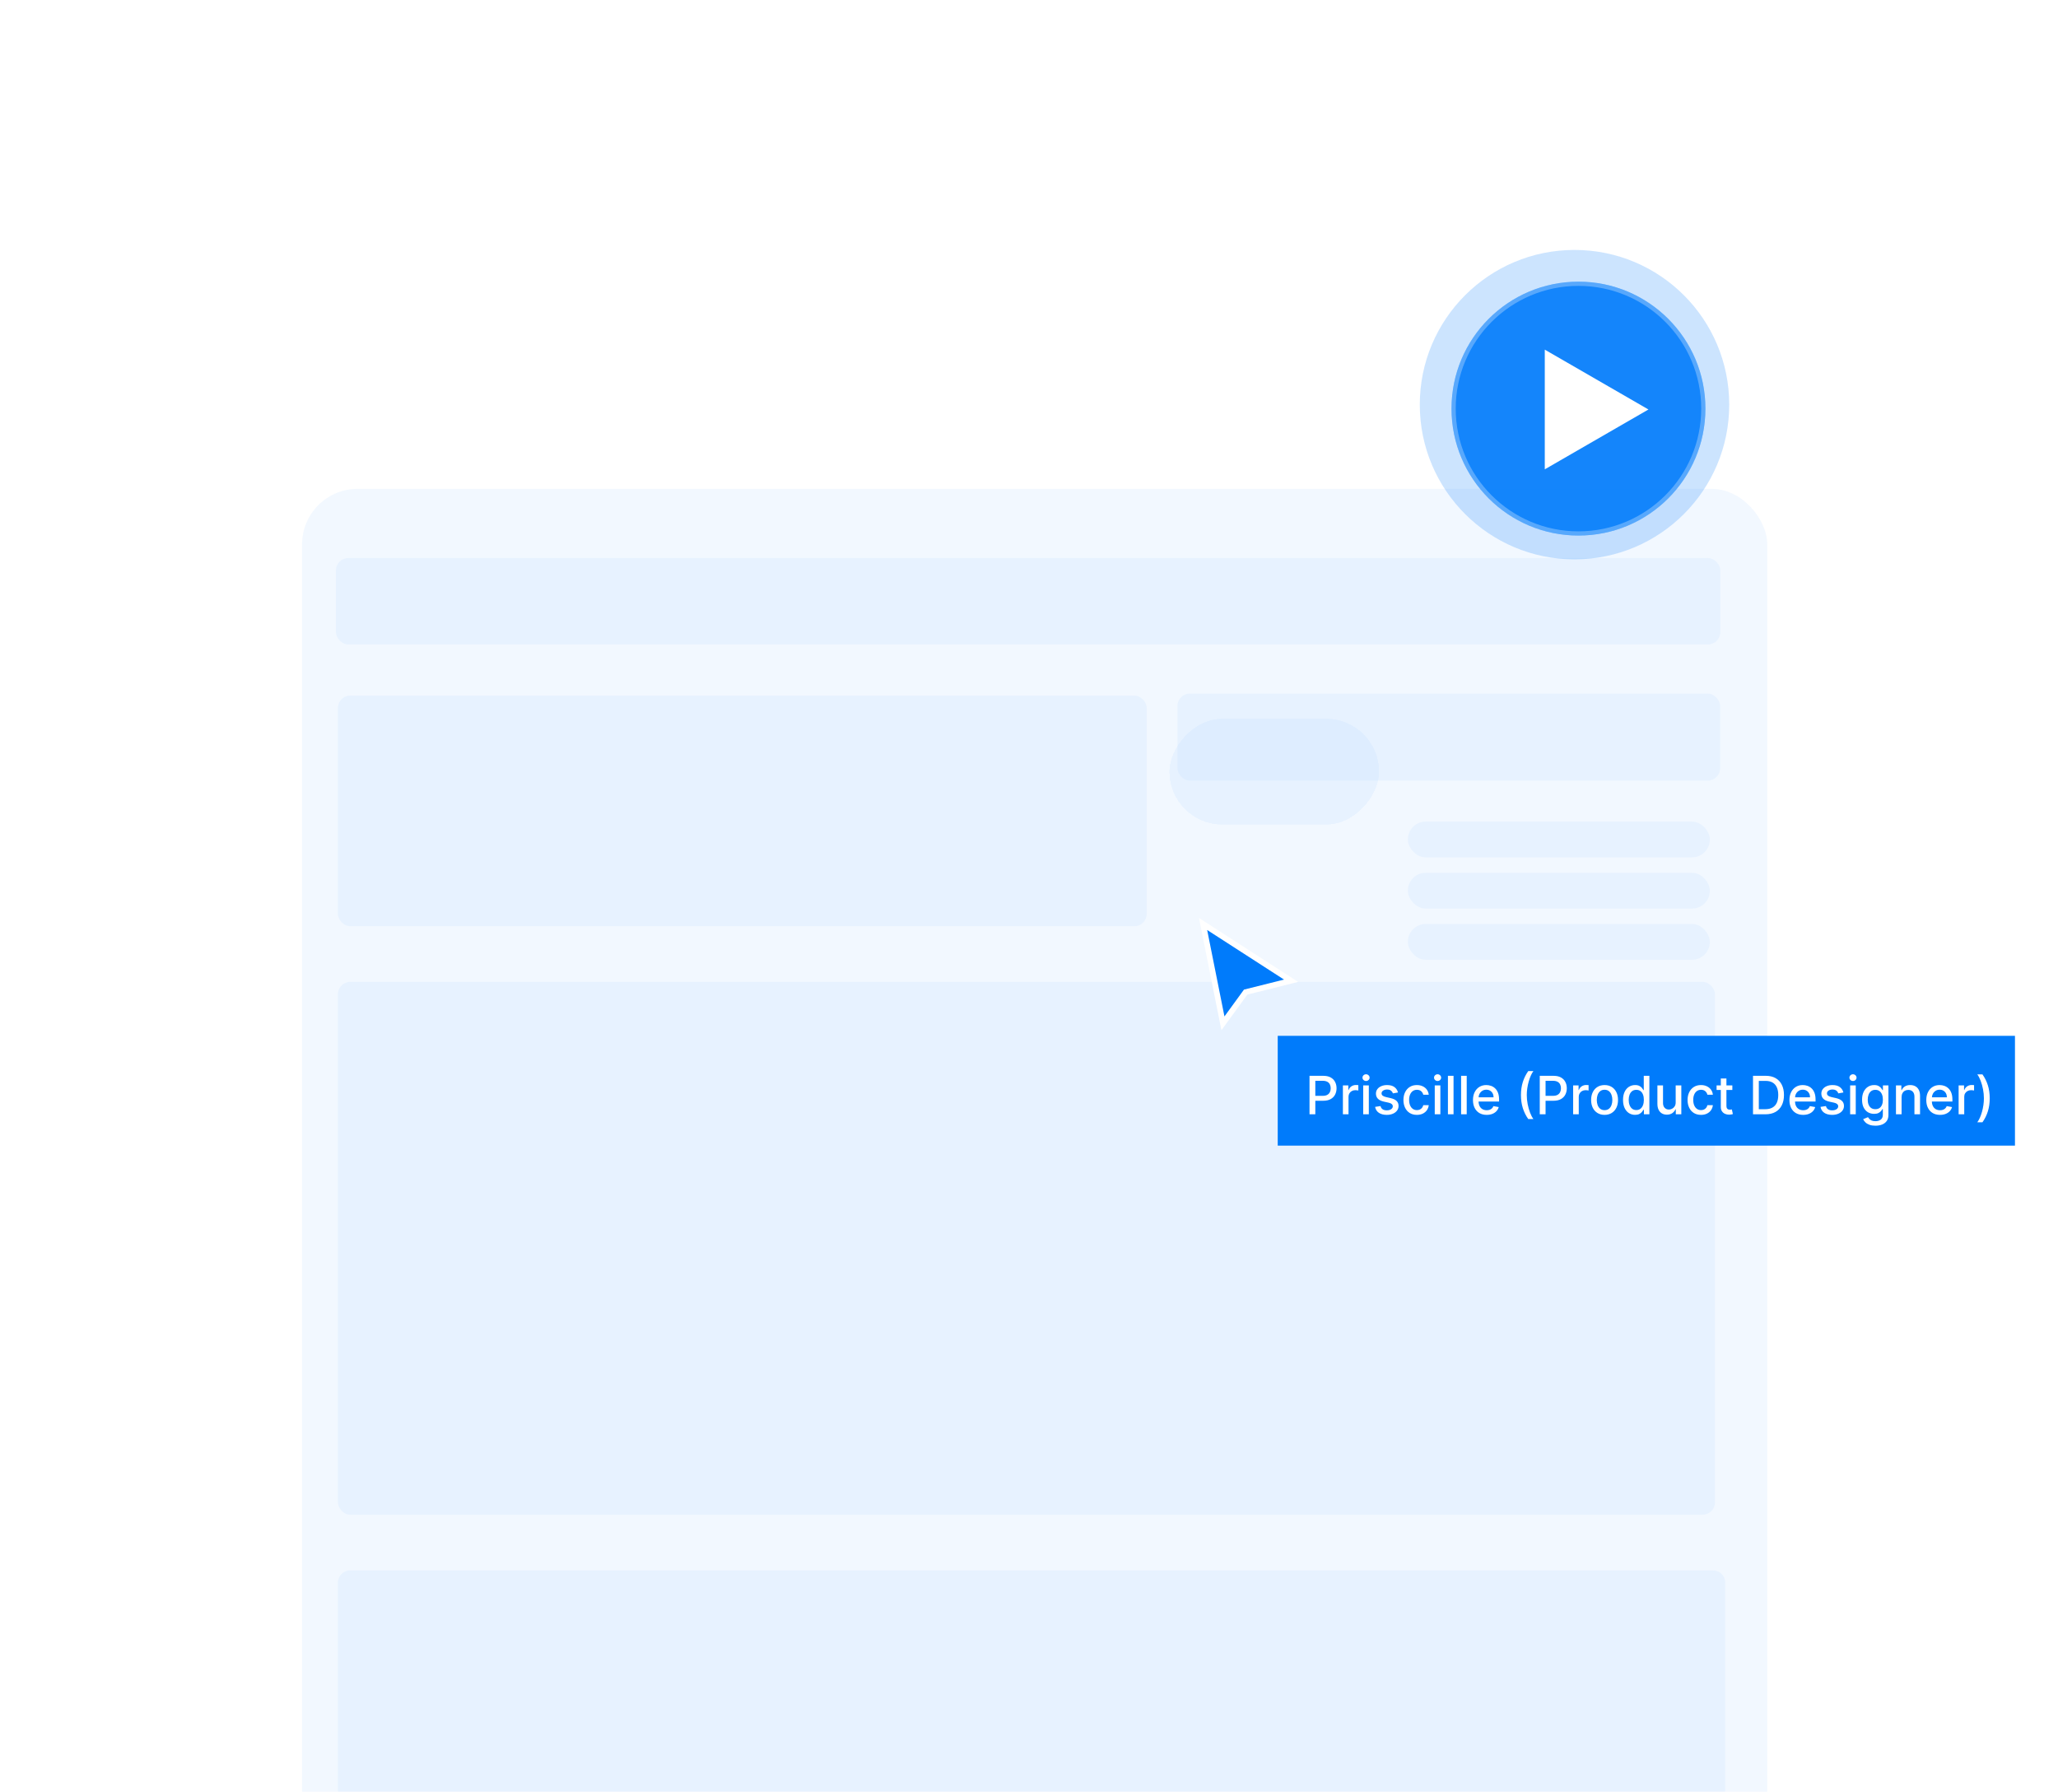 <svg width="402" height="350" viewBox="0 0 402 350" fill="none" xmlns="http://www.w3.org/2000/svg">
<g clip-path="url(#clip0_1049_75080)">
<rect x="59" y="95.492" width="286.206" height="287.391" rx="10.866" fill="#BADCFF" fill-opacity="0.18"/>
<g filter="url(#filter0_d_1049_75080)">
<g clip-path="url(#clip1_1049_75080)">
<rect width="41" height="20.707" rx="10.354" transform="matrix(1 0 0 -1 230 182.199)" fill="#BADCFF" fill-opacity="0.18" shape-rendering="crispEdges"/>
<g filter="url(#filter1_d_1049_75080)">
<g clip-path="url(#clip2_1049_75080)">
<rect width="16.566" height="16.566" rx="8.283" transform="matrix(1 0 0 -1 232.483 180.129)" fill="#385D9B"/>
</g>
</g>
</g>
</g>
<g filter="url(#filter2_b_1049_75080)">
<rect x="230" y="135.492" width="106" height="17" rx="2.415" fill="#BADCFF" fill-opacity="0.18"/>
</g>
<g filter="url(#filter3_b_1049_75080)">
<rect x="275" y="160.492" width="59" height="7" rx="3.5" fill="#BADCFF" fill-opacity="0.18"/>
</g>
<g filter="url(#filter4_b_1049_75080)">
<rect x="275" y="170.492" width="59" height="7" rx="3.5" fill="#BADCFF" fill-opacity="0.18"/>
</g>
<g filter="url(#filter5_b_1049_75080)">
<rect x="275" y="180.492" width="59" height="7" rx="3.5" fill="#BADCFF" fill-opacity="0.18"/>
</g>
<g filter="url(#filter6_b_1049_75080)">
<rect x="66" y="191.807" width="269" height="104.082" rx="2.415" fill="#BADCFF" fill-opacity="0.18"/>
</g>
<g filter="url(#filter7_b_1049_75080)">
<path d="M66 309.178C66 307.845 67.081 306.764 68.415 306.764H334.585C335.919 306.764 337 307.845 337 309.178V365.795H66V309.178Z" fill="#BADCFF" fill-opacity="0.18"/>
</g>
<g filter="url(#filter8_b_1049_75080)">
<rect x="66" y="135.883" width="158" height="45.05" rx="2.415" fill="#BADCFF" fill-opacity="0.18"/>
</g>
<g filter="url(#filter9_b_1049_75080)">
<rect x="65.617" y="109.016" width="270.429" height="16.879" rx="2.415" fill="#BADCFF" fill-opacity="0.18"/>
</g>
<g filter="url(#filter10_f_1049_75080)">
<circle cx="307.556" cy="79.046" r="30.222" fill="#007BFB" fill-opacity="0.2"/>
</g>
<circle cx="308.329" cy="79.821" r="24.798" fill="#007BFB" fill-opacity="0.9"/>
<circle cx="308.329" cy="79.821" r="24.387" stroke="white" stroke-opacity="0.29" stroke-width="0.821"/>
<path d="M322 79.992L301.75 91.683L301.75 68.301L322 79.992Z" fill="white"/>
<path d="M238.883 199.906L235 180.492L252.195 191.586L243.32 193.805L238.883 199.906Z" fill="#007BFB" stroke="white" stroke-width="1.109"/>
<rect x="249.584" y="202.346" width="144.009" height="21.448" fill="#007BFB"/>
<path d="M255.794 217.672V210.157H258.473C259.058 210.157 259.542 210.263 259.926 210.476C260.31 210.689 260.598 210.98 260.788 211.349C260.979 211.716 261.075 212.13 261.075 212.59C261.075 213.052 260.978 213.468 260.785 213.837C260.594 214.204 260.305 214.495 259.919 214.711C259.535 214.923 259.052 215.03 258.469 215.03H256.627V214.069H258.367C258.736 214.069 259.036 214.005 259.266 213.878C259.496 213.748 259.664 213.572 259.772 213.349C259.88 213.127 259.933 212.874 259.933 212.59C259.933 212.306 259.88 212.054 259.772 211.834C259.664 211.614 259.494 211.441 259.262 211.316C259.032 211.192 258.729 211.129 258.352 211.129H256.928V217.672H255.794ZM262.316 217.672V212.036H263.376V212.931H263.435C263.538 212.628 263.719 212.389 263.978 212.215C264.24 212.039 264.536 211.951 264.866 211.951C264.935 211.951 265.015 211.954 265.108 211.959C265.204 211.963 265.278 211.97 265.332 211.977V213.026C265.288 213.014 265.21 213.001 265.097 212.986C264.985 212.969 264.872 212.96 264.76 212.96C264.5 212.96 264.269 213.015 264.066 213.125C263.866 213.233 263.707 213.384 263.589 213.577C263.472 213.768 263.413 213.985 263.413 214.23V217.672H262.316ZM266.282 217.672V212.036H267.379V217.672H266.282ZM266.836 211.166C266.645 211.166 266.481 211.102 266.344 210.975C266.209 210.846 266.142 210.691 266.142 210.513C266.142 210.332 266.209 210.178 266.344 210.051C266.481 209.921 266.645 209.856 266.836 209.856C267.026 209.856 267.189 209.921 267.324 210.051C267.461 210.178 267.529 210.332 267.529 210.513C267.529 210.691 267.461 210.846 267.324 210.975C267.189 211.102 267.026 211.166 266.836 211.166ZM273.078 213.412L272.084 213.588C272.042 213.461 271.976 213.34 271.886 213.225C271.798 213.11 271.678 213.015 271.526 212.942C271.374 212.869 271.185 212.832 270.957 212.832C270.647 212.832 270.387 212.902 270.179 213.041C269.971 213.178 269.867 213.355 269.867 213.573C269.867 213.762 269.937 213.913 270.077 214.028C270.216 214.143 270.441 214.237 270.752 214.311L271.647 214.516C272.166 214.636 272.552 214.821 272.807 215.07C273.061 215.32 273.188 215.644 273.188 216.043C273.188 216.38 273.09 216.681 272.895 216.945C272.701 217.207 272.431 217.413 272.084 217.562C271.739 217.711 271.339 217.786 270.884 217.786C270.253 217.786 269.738 217.651 269.339 217.382C268.94 217.11 268.696 216.725 268.605 216.226L269.666 216.065C269.732 216.341 269.867 216.55 270.073 216.692C270.278 216.832 270.546 216.901 270.877 216.901C271.236 216.901 271.524 216.827 271.739 216.677C271.954 216.526 272.062 216.341 272.062 216.123C272.062 215.947 271.996 215.799 271.864 215.679C271.734 215.56 271.535 215.469 271.266 215.408L270.311 215.199C269.786 215.079 269.397 214.888 269.145 214.626C268.895 214.365 268.77 214.033 268.77 213.632C268.77 213.299 268.863 213.008 269.049 212.759C269.235 212.509 269.492 212.315 269.82 212.175C270.148 212.033 270.523 211.962 270.946 211.962C271.555 211.962 272.035 212.094 272.385 212.359C272.735 212.62 272.966 212.971 273.078 213.412ZM276.769 217.786C276.223 217.786 275.754 217.662 275.36 217.415C274.968 217.165 274.667 216.822 274.457 216.384C274.247 215.946 274.141 215.445 274.141 214.879C274.141 214.307 274.249 213.802 274.464 213.364C274.68 212.924 274.983 212.58 275.374 212.333C275.766 212.086 276.227 211.962 276.758 211.962C277.186 211.962 277.567 212.042 277.903 212.201C278.238 212.357 278.508 212.578 278.714 212.861C278.921 213.145 279.045 213.477 279.084 213.856H278.016C277.958 213.591 277.823 213.364 277.613 213.173C277.405 212.982 277.126 212.887 276.776 212.887C276.47 212.887 276.202 212.968 275.972 213.129C275.745 213.288 275.568 213.516 275.44 213.812C275.313 214.105 275.25 214.453 275.25 214.854C275.25 215.265 275.312 215.619 275.437 215.918C275.561 216.216 275.738 216.448 275.965 216.611C276.195 216.775 276.465 216.857 276.776 216.857C276.984 216.857 277.172 216.819 277.341 216.744C277.512 216.665 277.656 216.554 277.77 216.41C277.888 216.265 277.97 216.092 278.016 215.889H279.084C279.045 216.253 278.926 216.578 278.728 216.865C278.53 217.151 278.265 217.376 277.932 217.54C277.602 217.704 277.214 217.786 276.769 217.786ZM280.257 217.672V212.036H281.355V217.672H280.257ZM280.812 211.166C280.621 211.166 280.457 211.102 280.32 210.975C280.185 210.846 280.118 210.691 280.118 210.513C280.118 210.332 280.185 210.178 280.32 210.051C280.457 209.921 280.621 209.856 280.812 209.856C281.002 209.856 281.165 209.921 281.3 210.051C281.437 210.178 281.505 210.332 281.505 210.513C281.505 210.691 281.437 210.846 281.3 210.975C281.165 211.102 281.002 211.166 280.812 211.166ZM283.928 210.157V217.672H282.831V210.157H283.928ZM286.501 210.157V217.672H285.404V210.157H286.501ZM290.406 217.786C289.851 217.786 289.373 217.667 288.971 217.43C288.573 217.19 288.264 216.854 288.047 216.421C287.831 215.985 287.724 215.475 287.724 214.89C287.724 214.313 287.831 213.804 288.047 213.364C288.264 212.924 288.568 212.58 288.957 212.333C289.348 212.086 289.806 211.962 290.329 211.962C290.647 211.962 290.955 212.015 291.254 212.12C291.552 212.225 291.82 212.39 292.057 212.615C292.295 212.84 292.482 213.133 292.619 213.492C292.756 213.85 292.824 214.284 292.824 214.795V215.184H288.344V214.362H291.749C291.749 214.073 291.69 213.818 291.573 213.595C291.456 213.37 291.29 213.193 291.078 213.063C290.867 212.933 290.62 212.869 290.336 212.869C290.028 212.869 289.759 212.944 289.529 213.096C289.302 213.245 289.125 213.441 289.001 213.683C288.878 213.923 288.817 214.183 288.817 214.465V215.107C288.817 215.484 288.883 215.804 289.015 216.068C289.15 216.333 289.337 216.534 289.577 216.674C289.817 216.811 290.097 216.879 290.417 216.879C290.625 216.879 290.815 216.85 290.986 216.791C291.157 216.73 291.305 216.64 291.43 216.52C291.555 216.4 291.65 216.252 291.716 216.076L292.755 216.263C292.671 216.569 292.522 216.836 292.307 217.066C292.094 217.294 291.826 217.471 291.503 217.598C291.183 217.723 290.817 217.786 290.406 217.786ZM297.095 213.914C297.095 212.995 297.217 212.148 297.459 211.375C297.701 210.602 298.054 209.889 298.519 209.236H299.525C299.344 209.478 299.175 209.775 299.018 210.128C298.862 210.48 298.725 210.866 298.607 211.287C298.49 211.705 298.398 212.14 298.332 212.59C298.266 213.037 298.233 213.479 298.233 213.914C298.233 214.497 298.29 215.086 298.405 215.683C298.52 216.28 298.676 216.834 298.871 217.345C299.067 217.857 299.285 218.274 299.525 218.597H298.519C298.054 217.943 297.701 217.23 297.459 216.457C297.217 215.684 297.095 214.837 297.095 213.914ZM300.769 217.672V210.157H303.448C304.033 210.157 304.517 210.263 304.901 210.476C305.285 210.689 305.573 210.98 305.764 211.349C305.954 211.716 306.05 212.13 306.05 212.59C306.05 213.052 305.953 213.468 305.76 213.837C305.569 214.204 305.28 214.495 304.894 214.711C304.51 214.923 304.027 215.03 303.444 215.03H301.602V214.069H303.342C303.711 214.069 304.011 214.005 304.241 213.878C304.471 213.748 304.639 213.572 304.747 213.349C304.855 213.127 304.909 212.874 304.909 212.59C304.909 212.306 304.855 212.054 304.747 211.834C304.639 211.614 304.469 211.441 304.237 211.316C304.007 211.192 303.704 211.129 303.327 211.129H301.903V217.672H300.769ZM307.291 217.672V212.036H308.351V212.931H308.41C308.513 212.628 308.694 212.389 308.953 212.215C309.215 212.039 309.511 211.951 309.841 211.951C309.91 211.951 309.99 211.954 310.083 211.959C310.179 211.963 310.253 211.97 310.307 211.977V213.026C310.263 213.014 310.185 213.001 310.072 212.986C309.96 212.969 309.847 212.96 309.735 212.96C309.475 212.96 309.244 213.015 309.041 213.125C308.841 213.233 308.682 213.384 308.564 213.577C308.447 213.768 308.388 213.985 308.388 214.23V217.672H307.291ZM313.429 217.786C312.901 217.786 312.439 217.665 312.046 217.422C311.652 217.18 311.346 216.841 311.128 216.406C310.91 215.97 310.802 215.462 310.802 214.879C310.802 214.295 310.91 213.784 311.128 213.346C311.346 212.908 311.652 212.568 312.046 212.326C312.439 212.083 312.901 211.962 313.429 211.962C313.957 211.962 314.418 212.083 314.812 212.326C315.206 212.568 315.512 212.908 315.73 213.346C315.947 213.784 316.056 214.295 316.056 214.879C316.056 215.462 315.947 215.97 315.73 216.406C315.512 216.841 315.206 217.18 314.812 217.422C314.418 217.665 313.957 217.786 313.429 217.786ZM313.433 216.865C313.775 216.865 314.059 216.774 314.284 216.593C314.509 216.412 314.675 216.171 314.783 215.87C314.893 215.569 314.948 215.238 314.948 214.876C314.948 214.516 314.893 214.186 314.783 213.885C314.675 213.582 314.509 213.338 314.284 213.155C314.059 212.971 313.775 212.88 313.433 212.88C313.088 212.88 312.801 212.971 312.574 213.155C312.349 213.338 312.181 213.582 312.071 213.885C311.964 214.186 311.91 214.516 311.91 214.876C311.91 215.238 311.964 215.569 312.071 215.87C312.181 216.171 312.349 216.412 312.574 216.593C312.801 216.774 313.088 216.865 313.433 216.865ZM319.391 217.782C318.936 217.782 318.53 217.666 318.173 217.433C317.818 217.199 317.539 216.865 317.336 216.432C317.135 215.996 317.035 215.474 317.035 214.865C317.035 214.256 317.137 213.735 317.34 213.302C317.545 212.869 317.826 212.537 318.184 212.307C318.541 212.077 318.946 211.962 319.398 211.962C319.748 211.962 320.029 212.021 320.242 212.138C320.457 212.253 320.624 212.388 320.741 212.542C320.861 212.696 320.954 212.832 321.02 212.949H321.086V210.157H322.183V217.672H321.112V216.795H321.02C320.954 216.915 320.859 217.052 320.734 217.206C320.611 217.36 320.443 217.495 320.227 217.609C320.012 217.724 319.733 217.782 319.391 217.782ZM319.633 216.846C319.949 216.846 320.215 216.763 320.433 216.597C320.653 216.428 320.819 216.194 320.932 215.896C321.047 215.597 321.104 215.25 321.104 214.854C321.104 214.462 321.048 214.12 320.936 213.826C320.823 213.533 320.658 213.304 320.44 213.14C320.223 212.976 319.953 212.894 319.633 212.894C319.303 212.894 319.028 212.98 318.807 213.151C318.587 213.322 318.421 213.556 318.308 213.852C318.198 214.148 318.143 214.482 318.143 214.854C318.143 215.23 318.199 215.569 318.312 215.87C318.425 216.171 318.591 216.41 318.811 216.586C319.034 216.759 319.308 216.846 319.633 216.846ZM327.319 215.334V212.036H328.42V217.672H327.341V216.696H327.283C327.153 216.997 326.945 217.247 326.659 217.448C326.375 217.646 326.022 217.745 325.599 217.745C325.236 217.745 324.916 217.666 324.637 217.507C324.361 217.345 324.143 217.107 323.984 216.791C323.827 216.476 323.749 216.085 323.749 215.621V212.036H324.846V215.489C324.846 215.873 324.953 216.178 325.166 216.406C325.378 216.633 325.655 216.747 325.995 216.747C326.2 216.747 326.405 216.696 326.608 216.593C326.813 216.49 326.983 216.335 327.118 216.127C327.255 215.919 327.322 215.655 327.319 215.334ZM332.269 217.786C331.723 217.786 331.253 217.662 330.86 217.415C330.468 217.165 330.167 216.822 329.957 216.384C329.746 215.946 329.641 215.445 329.641 214.879C329.641 214.307 329.749 213.802 329.964 213.364C330.179 212.924 330.483 212.58 330.874 212.333C331.266 212.086 331.727 211.962 332.258 211.962C332.686 211.962 333.067 212.042 333.402 212.201C333.738 212.357 334.008 212.578 334.213 212.861C334.421 213.145 334.545 213.477 334.584 213.856H333.516C333.457 213.591 333.323 213.364 333.113 213.173C332.905 212.982 332.626 212.887 332.276 212.887C331.97 212.887 331.702 212.968 331.472 213.129C331.245 213.288 331.067 213.516 330.94 213.812C330.813 214.105 330.749 214.453 330.749 214.854C330.749 215.265 330.812 215.619 330.937 215.918C331.061 216.216 331.237 216.448 331.465 216.611C331.695 216.775 331.965 216.857 332.276 216.857C332.484 216.857 332.672 216.819 332.841 216.744C333.012 216.665 333.155 216.554 333.27 216.41C333.388 216.265 333.47 216.092 333.516 215.889H334.584C334.545 216.253 334.426 216.578 334.228 216.865C334.03 217.151 333.764 217.376 333.432 217.54C333.102 217.704 332.714 217.786 332.269 217.786ZM338.388 212.036V212.916H335.31V212.036H338.388ZM336.135 210.685H337.232V216.017C337.232 216.23 337.264 216.39 337.328 216.498C337.391 216.603 337.473 216.675 337.574 216.714C337.676 216.751 337.788 216.769 337.908 216.769C337.996 216.769 338.073 216.763 338.139 216.751C338.205 216.739 338.256 216.729 338.293 216.721L338.491 217.628C338.427 217.652 338.337 217.677 338.219 217.701C338.102 217.728 337.955 217.743 337.779 217.745C337.49 217.75 337.221 217.699 336.972 217.591C336.722 217.484 336.521 217.317 336.366 217.092C336.212 216.867 336.135 216.585 336.135 216.244V210.685ZM344.857 217.672H342.425V210.157H344.934C345.671 210.157 346.303 210.307 346.832 210.608C347.36 210.907 347.765 211.336 348.046 211.896C348.33 212.454 348.472 213.123 348.472 213.903C348.472 214.686 348.329 215.359 348.042 215.922C347.759 216.484 347.348 216.917 346.81 217.221C346.271 217.521 345.621 217.672 344.857 217.672ZM343.558 216.681H344.795C345.367 216.681 345.843 216.573 346.222 216.358C346.602 216.141 346.885 215.826 347.074 215.415C347.262 215.002 347.356 214.498 347.356 213.903C347.356 213.314 347.262 212.814 347.074 212.403C346.888 211.992 346.61 211.68 346.241 211.467C345.871 211.254 345.413 211.148 344.865 211.148H343.558V216.681ZM352.223 217.786C351.668 217.786 351.189 217.667 350.788 217.43C350.389 217.19 350.081 216.854 349.863 216.421C349.648 215.985 349.541 215.475 349.541 214.89C349.541 214.313 349.648 213.804 349.863 213.364C350.081 212.924 350.384 212.58 350.773 212.333C351.165 212.086 351.622 211.962 352.146 211.962C352.464 211.962 352.772 212.015 353.07 212.12C353.369 212.225 353.637 212.39 353.874 212.615C354.111 212.84 354.299 213.133 354.436 213.492C354.573 213.85 354.641 214.284 354.641 214.795V215.184H350.161V214.362H353.566C353.566 214.073 353.507 213.818 353.39 213.595C353.272 213.37 353.107 213.193 352.894 213.063C352.684 212.933 352.437 212.869 352.153 212.869C351.845 212.869 351.576 212.944 351.346 213.096C351.118 213.245 350.942 213.441 350.817 213.683C350.695 213.923 350.634 214.183 350.634 214.465V215.107C350.634 215.484 350.7 215.804 350.832 216.068C350.967 216.333 351.154 216.534 351.394 216.674C351.633 216.811 351.913 216.879 352.234 216.879C352.442 216.879 352.631 216.85 352.803 216.791C352.974 216.73 353.122 216.64 353.247 216.52C353.371 216.4 353.467 216.252 353.533 216.076L354.571 216.263C354.488 216.569 354.339 216.836 354.124 217.066C353.911 217.294 353.643 217.471 353.32 217.598C353 217.723 352.634 217.786 352.223 217.786ZM360.082 213.412L359.087 213.588C359.046 213.461 358.98 213.34 358.889 213.225C358.801 213.11 358.681 213.015 358.53 212.942C358.378 212.869 358.188 212.832 357.961 212.832C357.65 212.832 357.391 212.902 357.183 213.041C356.975 213.178 356.871 213.355 356.871 213.573C356.871 213.762 356.941 213.913 357.08 214.028C357.22 214.143 357.445 214.237 357.755 214.311L358.651 214.516C359.169 214.636 359.556 214.821 359.81 215.07C360.065 215.32 360.192 215.644 360.192 216.043C360.192 216.38 360.094 216.681 359.898 216.945C359.705 217.207 359.435 217.413 359.087 217.562C358.742 217.711 358.343 217.786 357.888 217.786C357.256 217.786 356.741 217.651 356.343 217.382C355.944 217.11 355.699 216.725 355.609 216.226L356.669 216.065C356.735 216.341 356.871 216.55 357.077 216.692C357.282 216.832 357.55 216.901 357.88 216.901C358.24 216.901 358.527 216.827 358.742 216.677C358.958 216.526 359.065 216.341 359.065 216.123C359.065 215.947 358.999 215.799 358.867 215.679C358.738 215.56 358.538 215.469 358.269 215.408L357.315 215.199C356.789 215.079 356.4 214.888 356.148 214.626C355.899 214.365 355.774 214.033 355.774 213.632C355.774 213.299 355.867 213.008 356.053 212.759C356.239 212.509 356.496 212.315 356.823 212.175C357.151 212.033 357.527 211.962 357.95 211.962C358.559 211.962 359.038 212.094 359.388 212.359C359.738 212.62 359.969 212.971 360.082 213.412ZM361.398 217.672V212.036H362.495V217.672H361.398ZM361.952 211.166C361.761 211.166 361.598 211.102 361.461 210.975C361.326 210.846 361.259 210.691 361.259 210.513C361.259 210.332 361.326 210.178 361.461 210.051C361.598 209.921 361.761 209.856 361.952 209.856C362.143 209.856 362.306 209.921 362.44 210.051C362.577 210.178 362.646 210.332 362.646 210.513C362.646 210.691 362.577 210.846 362.44 210.975C362.306 211.102 362.143 211.166 361.952 211.166ZM366.334 219.903C365.887 219.903 365.502 219.844 365.179 219.727C364.858 219.609 364.596 219.454 364.393 219.261C364.19 219.067 364.039 218.856 363.938 218.626L364.881 218.237C364.947 218.345 365.036 218.458 365.146 218.578C365.258 218.701 365.41 218.805 365.601 218.89C365.794 218.976 366.042 219.019 366.346 219.019C366.761 219.019 367.105 218.917 367.377 218.714C367.648 218.513 367.784 218.193 367.784 217.753V216.644H367.714C367.648 216.764 367.553 216.898 367.428 217.044C367.306 217.191 367.137 217.318 366.922 217.426C366.706 217.534 366.426 217.587 366.081 217.587C365.636 217.587 365.235 217.484 364.878 217.276C364.523 217.065 364.242 216.756 364.034 216.347C363.828 215.936 363.726 215.431 363.726 214.832C363.726 214.232 363.827 213.719 364.03 213.291C364.236 212.862 364.517 212.535 364.874 212.307C365.231 212.077 365.636 211.962 366.089 211.962C366.438 211.962 366.721 212.021 366.936 212.138C367.152 212.253 367.319 212.388 367.439 212.542C367.561 212.696 367.655 212.832 367.722 212.949H367.802V212.036H368.877V217.797C368.877 218.281 368.765 218.679 368.54 218.989C368.315 219.3 368.01 219.53 367.626 219.679C367.245 219.828 366.814 219.903 366.334 219.903ZM366.323 216.677C366.639 216.677 366.906 216.604 367.123 216.457C367.344 216.308 367.51 216.095 367.622 215.819C367.737 215.54 367.795 215.206 367.795 214.817C367.795 214.438 367.739 214.104 367.626 213.815C367.514 213.527 367.348 213.302 367.131 213.14C366.913 212.976 366.644 212.894 366.323 212.894C365.993 212.894 365.718 212.98 365.498 213.151C365.278 213.32 365.111 213.55 364.999 213.841C364.889 214.132 364.834 214.457 364.834 214.817C364.834 215.186 364.89 215.511 365.002 215.789C365.115 216.068 365.281 216.286 365.502 216.443C365.724 216.599 365.998 216.677 366.323 216.677ZM371.446 214.325V217.672H370.349V212.036H371.402V212.953H371.472C371.601 212.655 371.804 212.415 372.081 212.234C372.36 212.053 372.711 211.962 373.134 211.962C373.518 211.962 373.854 212.043 374.143 212.204C374.432 212.363 374.656 212.601 374.815 212.916C374.974 213.232 375.053 213.622 375.053 214.087V217.672H373.956V214.219C373.956 213.81 373.849 213.491 373.637 213.261C373.424 213.029 373.131 212.913 372.76 212.913C372.505 212.913 372.279 212.968 372.081 213.078C371.885 213.188 371.73 213.349 371.615 213.562C371.502 213.773 371.446 214.027 371.446 214.325ZM378.954 217.786C378.398 217.786 377.92 217.667 377.519 217.43C377.12 217.19 376.812 216.854 376.594 216.421C376.379 215.985 376.271 215.475 376.271 214.89C376.271 214.313 376.379 213.804 376.594 213.364C376.812 212.924 377.115 212.58 377.504 212.333C377.896 212.086 378.353 211.962 378.877 211.962C379.195 211.962 379.503 212.015 379.801 212.12C380.1 212.225 380.368 212.39 380.605 212.615C380.842 212.84 381.029 213.133 381.166 213.492C381.303 213.85 381.372 214.284 381.372 214.795V215.184H376.891V214.362H380.297C380.297 214.073 380.238 213.818 380.12 213.595C380.003 213.37 379.838 213.193 379.625 213.063C379.415 212.933 379.168 212.869 378.884 212.869C378.576 212.869 378.307 212.944 378.077 213.096C377.849 213.245 377.673 213.441 377.548 213.683C377.426 213.923 377.365 214.183 377.365 214.465V215.107C377.365 215.484 377.431 215.804 377.563 216.068C377.697 216.333 377.885 216.534 378.124 216.674C378.364 216.811 378.644 216.879 378.965 216.879C379.173 216.879 379.362 216.85 379.533 216.791C379.705 216.73 379.853 216.64 379.977 216.52C380.102 216.4 380.198 216.252 380.264 216.076L381.302 216.263C381.219 216.569 381.07 216.836 380.854 217.066C380.642 217.294 380.374 217.471 380.051 217.598C379.73 217.723 379.365 217.786 378.954 217.786ZM382.589 217.672V212.036H383.65V212.931H383.708C383.811 212.628 383.992 212.389 384.251 212.215C384.513 212.039 384.809 211.951 385.139 211.951C385.208 211.951 385.289 211.954 385.381 211.959C385.477 211.963 385.552 211.97 385.605 211.977V213.026C385.561 213.014 385.483 213.001 385.37 212.986C385.258 212.969 385.145 212.96 385.033 212.96C384.774 212.96 384.542 213.015 384.339 213.125C384.139 213.233 383.98 213.384 383.862 213.577C383.745 213.768 383.686 213.985 383.686 214.23V217.672H382.589ZM388.665 214.553C388.665 215.475 388.544 216.323 388.301 217.096C388.059 217.869 387.706 218.582 387.241 219.235H386.236C386.417 218.993 386.585 218.696 386.742 218.343C386.898 217.991 387.035 217.606 387.153 217.188C387.27 216.767 387.362 216.331 387.428 215.881C387.494 215.431 387.527 214.988 387.527 214.553C387.527 213.973 387.47 213.385 387.355 212.788C387.24 212.191 387.084 211.637 386.889 211.126C386.693 210.614 386.475 210.197 386.236 209.874H387.241C387.706 210.528 388.059 211.241 388.301 212.014C388.544 212.787 388.665 213.633 388.665 214.553Z" fill="white"/>
</g>
<defs>
<filter id="filter0_d_1049_75080" x="218.969" y="130.947" width="59.877" height="51.252" filterUnits="userSpaceOnUse" color-interpolation-filters="sRGB">
<feFlood flood-opacity="0" result="BackgroundImageFix"/>
<feColorMatrix in="SourceAlpha" type="matrix" values="0 0 0 0 0 0 0 0 0 0 0 0 0 0 0 0 0 0 127 0" result="hardAlpha"/>
<feMorphology radius="18.319" operator="erode" in="SourceAlpha" result="effect1_dropShadow_1049_75080"/>
<feOffset dx="-1.593" dy="-21.107"/>
<feGaussianBlur stdDeviation="13.879"/>
<feComposite in2="hardAlpha" operator="out"/>
<feColorMatrix type="matrix" values="0 0 0 0 0 0 0 0 0 0 0 0 0 0 0 0 0 0 0.2 0"/>
<feBlend mode="normal" in2="BackgroundImageFix" result="effect1_dropShadow_1049_75080"/>
<feBlend mode="normal" in="SourceGraphic" in2="effect1_dropShadow_1049_75080" result="shape"/>
</filter>
<filter id="filter1_d_1049_75080" x="221.452" y="133.017" width="35.442" height="47.111" filterUnits="userSpaceOnUse" color-interpolation-filters="sRGB">
<feFlood flood-opacity="0" result="BackgroundImageFix"/>
<feColorMatrix in="SourceAlpha" type="matrix" values="0 0 0 0 0 0 0 0 0 0 0 0 0 0 0 0 0 0 127 0" result="hardAlpha"/>
<feMorphology radius="18.319" operator="erode" in="SourceAlpha" result="effect1_dropShadow_1049_75080"/>
<feOffset dx="-1.593" dy="-21.107"/>
<feGaussianBlur stdDeviation="13.879"/>
<feComposite in2="hardAlpha" operator="out"/>
<feColorMatrix type="matrix" values="0 0 0 0 0 0 0 0 0 0 0 0 0 0 0 0 0 0 0.2 0"/>
<feBlend mode="normal" in2="BackgroundImageFix" result="effect1_dropShadow_1049_75080"/>
<feBlend mode="normal" in="SourceGraphic" in2="effect1_dropShadow_1049_75080" result="shape"/>
</filter>
<filter id="filter2_b_1049_75080" x="219.135" y="124.627" width="127.731" height="38.731" filterUnits="userSpaceOnUse" color-interpolation-filters="sRGB">
<feFlood flood-opacity="0" result="BackgroundImageFix"/>
<feGaussianBlur in="BackgroundImageFix" stdDeviation="5.433"/>
<feComposite in2="SourceAlpha" operator="in" result="effect1_backgroundBlur_1049_75080"/>
<feBlend mode="normal" in="SourceGraphic" in2="effect1_backgroundBlur_1049_75080" result="shape"/>
</filter>
<filter id="filter3_b_1049_75080" x="264.135" y="149.627" width="80.731" height="28.731" filterUnits="userSpaceOnUse" color-interpolation-filters="sRGB">
<feFlood flood-opacity="0" result="BackgroundImageFix"/>
<feGaussianBlur in="BackgroundImageFix" stdDeviation="5.433"/>
<feComposite in2="SourceAlpha" operator="in" result="effect1_backgroundBlur_1049_75080"/>
<feBlend mode="normal" in="SourceGraphic" in2="effect1_backgroundBlur_1049_75080" result="shape"/>
</filter>
<filter id="filter4_b_1049_75080" x="264.135" y="159.627" width="80.731" height="28.731" filterUnits="userSpaceOnUse" color-interpolation-filters="sRGB">
<feFlood flood-opacity="0" result="BackgroundImageFix"/>
<feGaussianBlur in="BackgroundImageFix" stdDeviation="5.433"/>
<feComposite in2="SourceAlpha" operator="in" result="effect1_backgroundBlur_1049_75080"/>
<feBlend mode="normal" in="SourceGraphic" in2="effect1_backgroundBlur_1049_75080" result="shape"/>
</filter>
<filter id="filter5_b_1049_75080" x="264.135" y="169.627" width="80.731" height="28.731" filterUnits="userSpaceOnUse" color-interpolation-filters="sRGB">
<feFlood flood-opacity="0" result="BackgroundImageFix"/>
<feGaussianBlur in="BackgroundImageFix" stdDeviation="5.433"/>
<feComposite in2="SourceAlpha" operator="in" result="effect1_backgroundBlur_1049_75080"/>
<feBlend mode="normal" in="SourceGraphic" in2="effect1_backgroundBlur_1049_75080" result="shape"/>
</filter>
<filter id="filter6_b_1049_75080" x="55.135" y="180.941" width="290.731" height="125.813" filterUnits="userSpaceOnUse" color-interpolation-filters="sRGB">
<feFlood flood-opacity="0" result="BackgroundImageFix"/>
<feGaussianBlur in="BackgroundImageFix" stdDeviation="5.433"/>
<feComposite in2="SourceAlpha" operator="in" result="effect1_backgroundBlur_1049_75080"/>
<feBlend mode="normal" in="SourceGraphic" in2="effect1_backgroundBlur_1049_75080" result="shape"/>
</filter>
<filter id="filter7_b_1049_75080" x="55.135" y="295.898" width="292.731" height="80.762" filterUnits="userSpaceOnUse" color-interpolation-filters="sRGB">
<feFlood flood-opacity="0" result="BackgroundImageFix"/>
<feGaussianBlur in="BackgroundImageFix" stdDeviation="5.433"/>
<feComposite in2="SourceAlpha" operator="in" result="effect1_backgroundBlur_1049_75080"/>
<feBlend mode="normal" in="SourceGraphic" in2="effect1_backgroundBlur_1049_75080" result="shape"/>
</filter>
<filter id="filter8_b_1049_75080" x="55.135" y="125.017" width="179.731" height="66.782" filterUnits="userSpaceOnUse" color-interpolation-filters="sRGB">
<feFlood flood-opacity="0" result="BackgroundImageFix"/>
<feGaussianBlur in="BackgroundImageFix" stdDeviation="5.433"/>
<feComposite in2="SourceAlpha" operator="in" result="effect1_backgroundBlur_1049_75080"/>
<feBlend mode="normal" in="SourceGraphic" in2="effect1_backgroundBlur_1049_75080" result="shape"/>
</filter>
<filter id="filter9_b_1049_75080" x="54.752" y="98.15" width="292.16" height="38.61" filterUnits="userSpaceOnUse" color-interpolation-filters="sRGB">
<feFlood flood-opacity="0" result="BackgroundImageFix"/>
<feGaussianBlur in="BackgroundImageFix" stdDeviation="5.433"/>
<feComposite in2="SourceAlpha" operator="in" result="effect1_backgroundBlur_1049_75080"/>
<feBlend mode="normal" in="SourceGraphic" in2="effect1_backgroundBlur_1049_75080" result="shape"/>
</filter>
<filter id="filter10_f_1049_75080" x="274.052" y="45.542" width="67.008" height="67.009" filterUnits="userSpaceOnUse" color-interpolation-filters="sRGB">
<feFlood flood-opacity="0" result="BackgroundImageFix"/>
<feBlend mode="normal" in="SourceGraphic" in2="BackgroundImageFix" result="shape"/>
<feGaussianBlur stdDeviation="1.641" result="effect1_foregroundBlur_1049_75080"/>
</filter>
<clipPath id="clip0_1049_75080">
<rect width="402" height="350" fill="white"/>
</clipPath>
<clipPath id="clip1_1049_75080">
<rect width="41" height="20.707" rx="10.354" transform="matrix(1 0 0 -1 230 182.199)" fill="white"/>
</clipPath>
<clipPath id="clip2_1049_75080">
<rect width="16.566" height="16.566" rx="8.283" transform="matrix(1 0 0 -1 232.483 180.129)" fill="white"/>
</clipPath>
</defs>
</svg>
